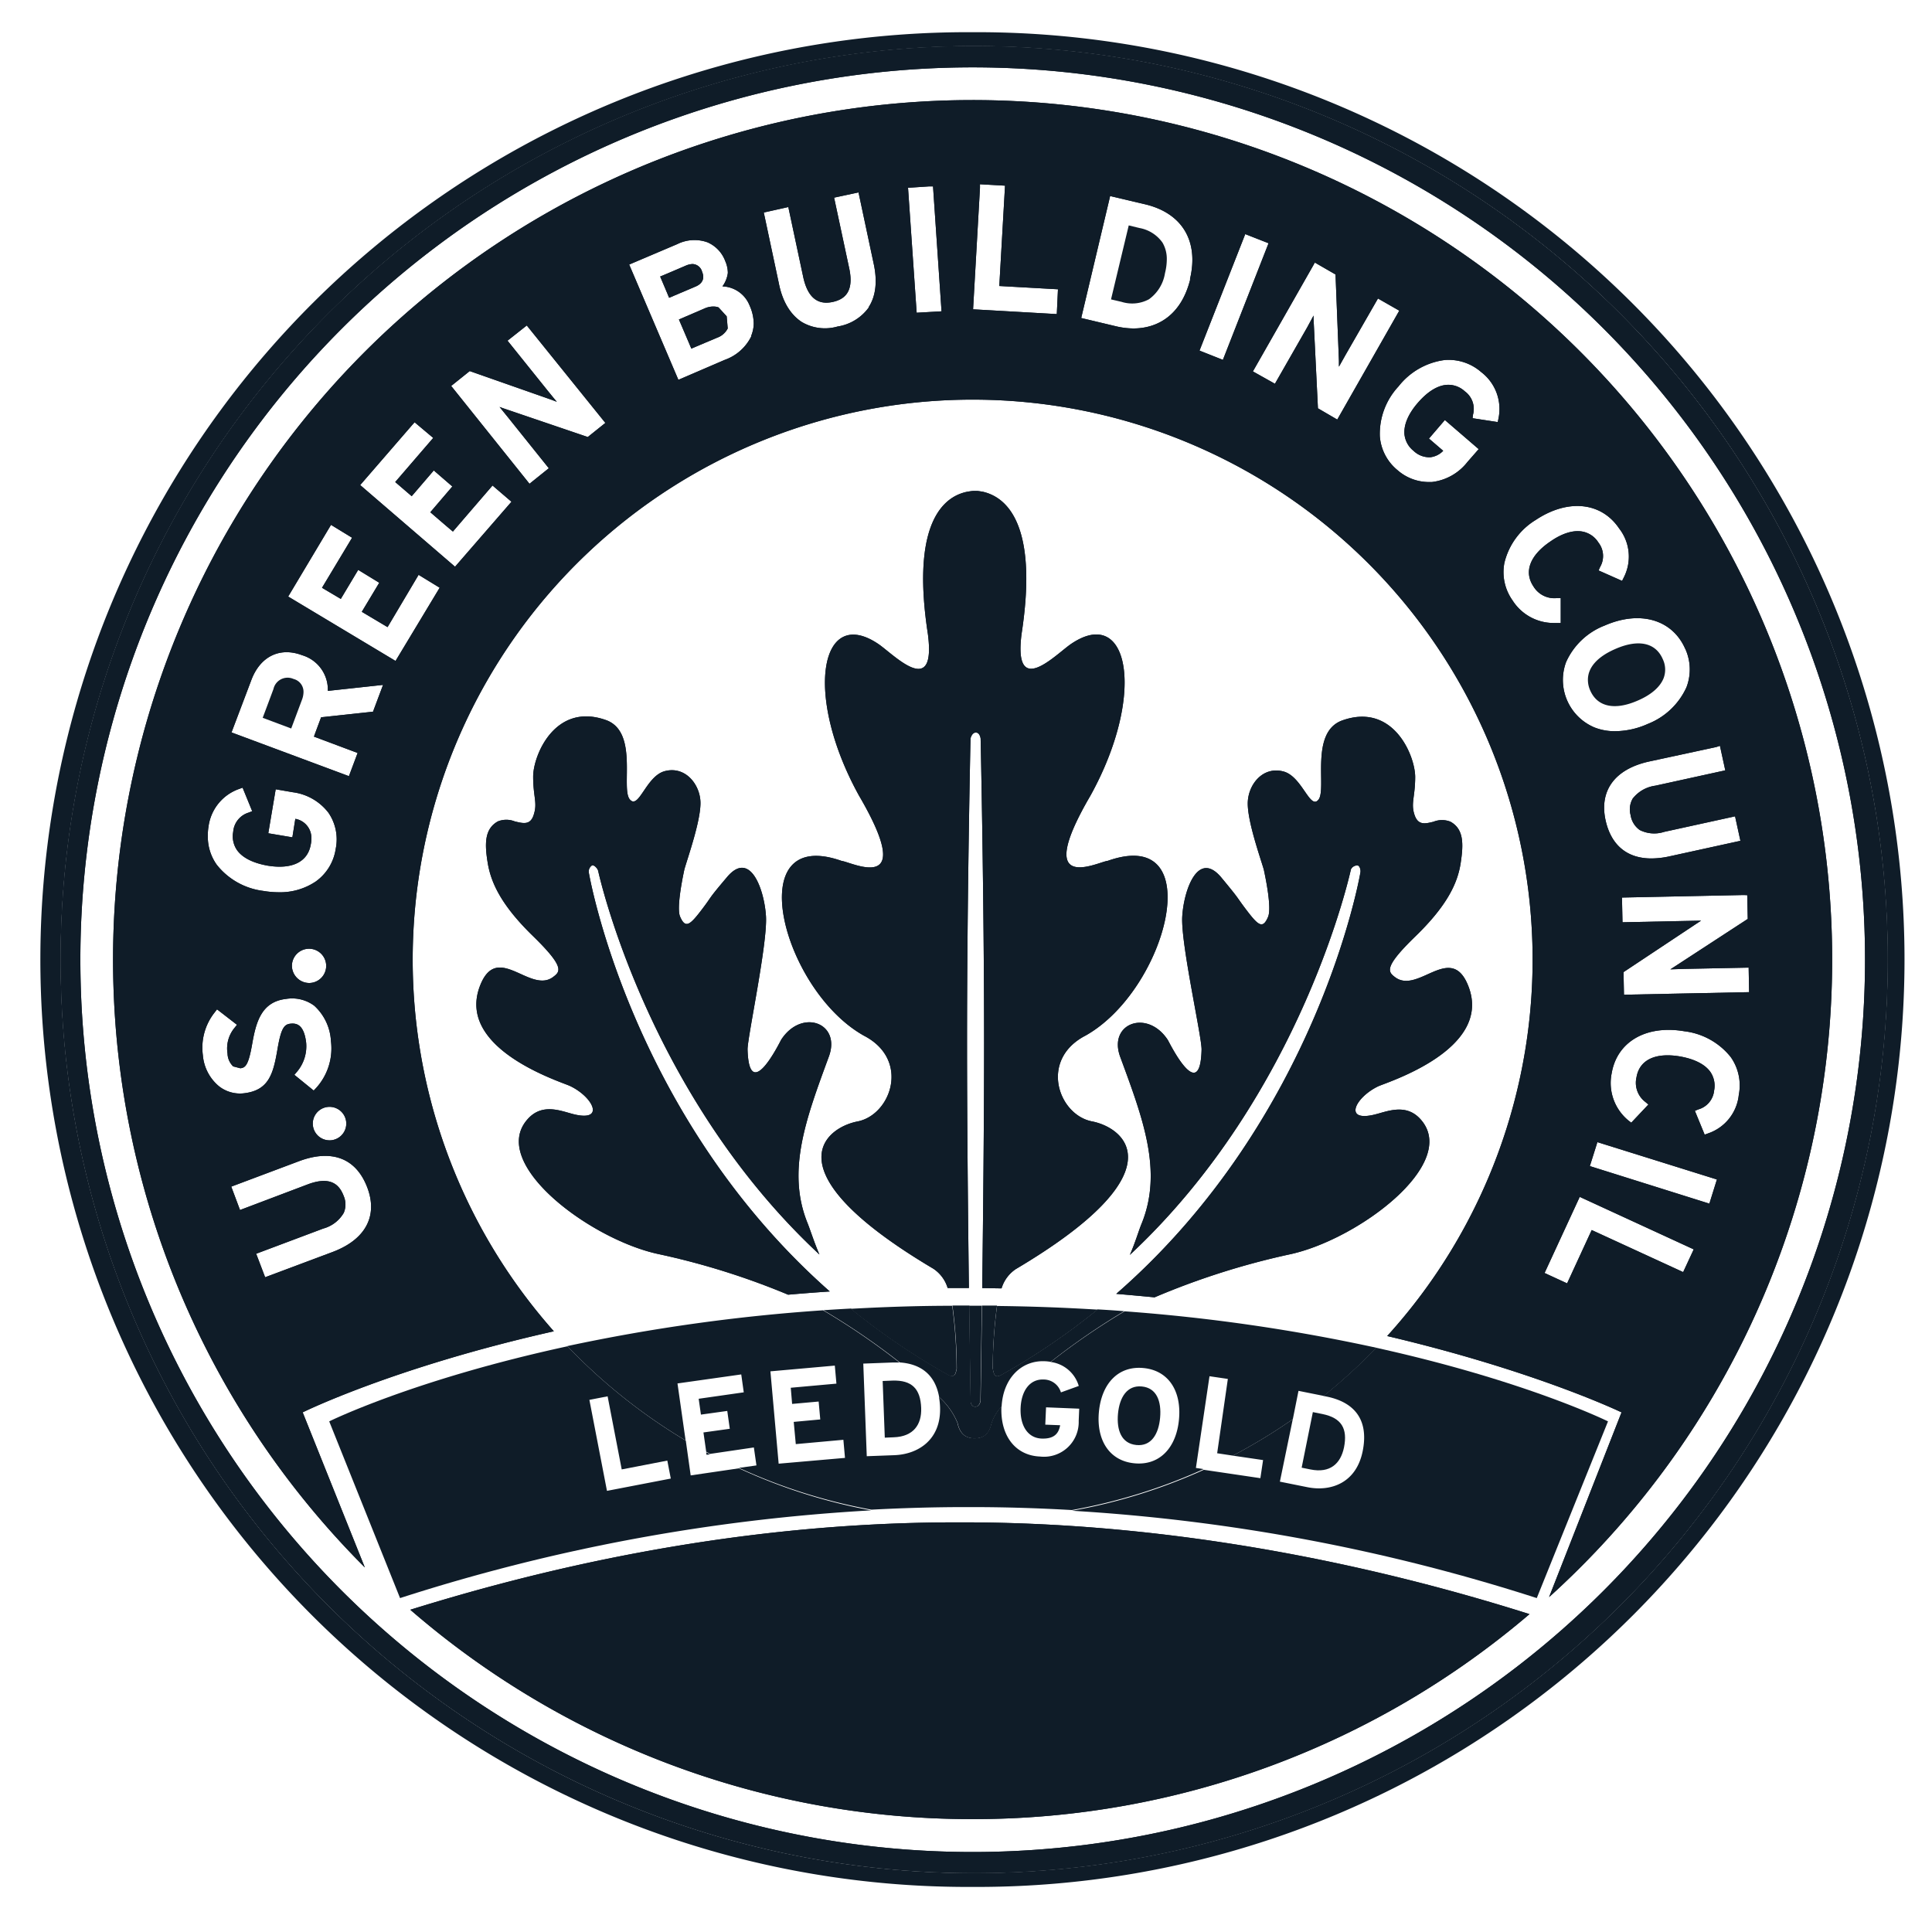 <svg id="图层_1" data-name="图层 1" xmlns="http://www.w3.org/2000/svg" viewBox="0 0 300 300">
  <defs>
    <style>
      .cls-1 {
        fill: #0f1c28;
      }
    </style>
  </defs>
  <path class="cls-1" d="M151,293l1.46,0h-2.92Z"/>
  <path class="cls-1" d="M107.54,41h0Z"/>
  <path class="cls-1" d="M110.75,47.59h0Z"/>
  <path class="cls-1" d="M151,282.47h0Z"/>
  <path class="cls-1" d="M151,5a144,144,0,0,0-1.46,288h2.92A144,144,0,0,0,151,5Zm.26,285.86A141.85,141.85,0,1,1,293.12,149,141.85,141.85,0,0,1,151.28,290.85Z"/>
  <path class="cls-1" d="M151.28,7.15A141.85,141.85,0,1,0,293.12,149,141.88,141.88,0,0,0,151.28,7.15ZM151,287.58A138.56,138.56,0,1,1,289.6,149,138.58,138.58,0,0,1,151,287.58Z"/>
  <path class="cls-1" d="M151.28,7.15A141.85,141.85,0,1,0,293.12,149,141.88,141.88,0,0,0,151.28,7.15ZM151,287.58A138.56,138.56,0,1,1,289.6,149,138.58,138.58,0,0,1,151,287.58Z"/>
  <path class="cls-1" d="M113,51l-.16-1.88-1.27-1.39a2.28,2.28,0,0,0-.68-.13h-.19a3.32,3.32,0,0,0-1.28.29h0l-4,1.72c.34.78,1.6,3.74,1.93,4.52l4-1.69A2.92,2.92,0,0,0,113,51Z"/>
  <path class="cls-1" d="M113,51l-.16-1.88-1.27-1.39a2.28,2.28,0,0,0-.68-.13h-.19a3.32,3.32,0,0,0-1.28.29h0l-4,1.72c.34.78,1.6,3.74,1.93,4.52l4-1.69A2.92,2.92,0,0,0,113,51Z"/>
  <path class="cls-1" d="M45.58,105.43A2.25,2.25,0,0,0,42.46,107s-1.34,3.6-1.67,4.46l4.43,1.66,1.67-4.46a3.52,3.52,0,0,0,.24-1.21A2.05,2.05,0,0,0,45.58,105.43Z"/>
  <path class="cls-1" d="M246.57,105.55h0a4,4,0,0,0,.36,1.67c1.12,2.55,3.81,3.13,7.39,1.56,2.07-.89,3.45-2.09,4-3.46a3.77,3.77,0,0,0-.14-3c-1.11-2.54-3.79-3.11-7.35-1.55C248,102,246.57,103.67,246.57,105.55Z"/>
  <path class="cls-1" d="M176.9,35.4,175.27,35c-.24,1-2.52,10.51-2.75,11.49l1.63.38a5.48,5.48,0,0,0,4.26-.4v0a6.18,6.18,0,0,0,2.49-4.06,8.86,8.86,0,0,0,.28-2.11,5,5,0,0,0-.67-2.63A5.58,5.58,0,0,0,176.9,35.4Z"/>
  <path class="cls-1" d="M109.2,43a2.05,2.05,0,0,0-.17-.77A1.6,1.6,0,0,0,107.57,41h-.06a2.87,2.87,0,0,0-1,.24h0s-3.16,1.36-4,1.7c.3.71,1.1,2.59,1.39,3.3l4-1.7C108.94,44.14,109.2,43.5,109.2,43Z"/>
  <path class="cls-1" d="M109.2,43a2.05,2.05,0,0,0-.17-.77A1.6,1.6,0,0,0,107.57,41h-.06a2.87,2.87,0,0,0-1,.24h0s-3.16,1.36-4,1.7c.3.71,1.1,2.59,1.39,3.3l4-1.7C108.94,44.14,109.2,43.5,109.2,43Z"/>
  <path class="cls-1" d="M148.53,236.39c-36.58,0-67.35,8.14-84.82,13.57a133,133,0,0,0,86.94,32.51h.73a132.94,132.94,0,0,0,86.12-31.83c-17.07-5.4-49.83-14.25-88-14.25Z"/>
  <path class="cls-1" d="M148.53,236.39c-36.58,0-67.35,8.14-84.82,13.57a133,133,0,0,0,86.94,32.51h.73a132.94,132.94,0,0,0,86.12-31.83c-17.07-5.4-49.83-14.25-88-14.25Z"/>
  <polygon class="cls-1" points="48.03 152.64 48.02 152.64 48.02 152.64 48.03 152.64"/>
  <polygon class="cls-1" points="48.03 152.64 48.02 152.64 48.02 152.64 48.03 152.64"/>
  <path class="cls-1" d="M151,15.54A133.47,133.47,0,0,0,56.65,243.39L47,219.31s14.14-7,39-12.59a86.95,86.95,0,1,1,129.4.74c23.12,5.44,36.39,11.85,36.39,11.85L240.54,248A133.46,133.46,0,0,0,151,15.54ZM72.94,57.62l12.71,4.46.81.31c-.39-.46-1.38-1.68-1.38-1.68h0l-6.27-7.81,2.53-2,.46-.36L94,65.67l-2.73,2.19L78.09,63.38l-.52-.19,1.35,1.66,6.3,7.86-3,2.41L70.06,59.93ZM39,105.67c1.38-3.74,4.43-5.24,7.91-3.93a5.58,5.58,0,0,1,4,5.43v.11l8.57-.93-1.56,4.16-8.06.87c-.17.46-.85,2.27-1.11,3l6.78,2.54-1.35,3.6-18.23-6.79ZM51.77,177a2.26,2.26,0,0,1-.63.07,2.6,2.6,0,1,1,.63-.07Zm-19.41-48.5a7.19,7.19,0,0,1,4.79-6l.52-.19,1.49,3.65-.52.21a3.39,3.39,0,0,0-2.43,3A3.78,3.78,0,0,0,36.8,132c.85,1.2,2.48,2,4.71,2.41,3.83.64,6.29-.56,6.75-3.29a4.31,4.31,0,0,0,.09-.88,3,3,0,0,0-2.49-3.09c-.13.78-.46,2.87-.46,2.87l-3.74-.63,1.15-6.83,2.66.46A8.31,8.31,0,0,1,51,126.2a7.31,7.31,0,0,1,1.13,5.6,7.59,7.59,0,0,1-3.1,5.08,9.9,9.9,0,0,1-5.76,1.67,14.74,14.74,0,0,1-2.39-.21h0a10.92,10.92,0,0,1-7.22-4.06,7.47,7.47,0,0,1-1.39-4.37A8.75,8.75,0,0,1,32.36,128.46ZM48,152.64h0a2.7,2.7,0,0,1-2.67-2.6h0a2.66,2.66,0,1,1,2.71,2.6ZM31.5,163.85a8.8,8.8,0,0,1,1.84-6.65l.36-.47,3.1,2.4-.37.46a5,5,0,0,0-1.1,4,2.87,2.87,0,0,0,.88,2l1.11.29c.76-.09,1.26-.39,1.85-3.84h0c.6-3.4,1.45-6.49,5.26-6.93a5.77,5.77,0,0,1,4.37,1.06,8,8,0,0,1,2.59,5.5,9.13,9.13,0,0,1-2.31,7.28l-.37.39-3-2.44.39-.46a6.13,6.13,0,0,0,1.44-4.54c-.34-2.82-1.49-3.05-2.46-2.94s-1.45.74-2,4c-.65,3.81-1.35,6.34-5.16,6.8A5.27,5.27,0,0,1,34,168.67,7,7,0,0,1,31.5,163.85Zm20.14,30.56-10.47,3.92-1.39-3.65,10.41-3.91a5.28,5.28,0,0,0,3.19-2.44,3.33,3.33,0,0,0,0-2.59c-.56-1.47-1.73-3.26-5.54-1.85l-10.57,4-1.36-3.63,10.52-3.95c5.13-1.92,8.91-.46,10.63,4.16C58.69,188.86,56.73,192.5,51.64,194.41Zm9.78-91.78-16.67-10L51.1,82l.3-.5,3.27,2L50,91.27,52.92,93l2.7-4.51,3.27,2L56.18,95l4,2.38L65,89.26l3.27,2Zm18-24.72L70.66,88,55.93,75.32,64,66l.38-.43L67.27,68l-5.9,6.85,2.56,2.2,3.43-4,2.88,2.49-3.42,4c.63.54,2.87,2.48,3.51,3,.65-.77,6.15-7.15,6.15-7.15Zm37.26-25.73a7.28,7.28,0,0,1-4.14,3.7l-7.2,3.1-7.64-17.9,7.46-3.17a6,6,0,0,1,4.68-.29,5.11,5.11,0,0,1,2.77,2.91,4.7,4.7,0,0,1,.41,1.85,4.58,4.58,0,0,1-.84,2.09,4.71,4.71,0,0,1,4.23,3,7,7,0,0,1,.63,2.77A5.22,5.22,0,0,1,116.63,52.18Zm18.25-4.48a7.36,7.36,0,0,1-4.87,3A7.08,7.08,0,0,1,124.5,50c-1.75-1.14-3-3.16-3.56-6L118.6,33l3.81-.85L124.72,43q.86,4,3.59,4a4.9,4.9,0,0,0,.93-.1l0,0c1.54-.33,3.48-1.24,2.63-5.21l-2.35-11,3.23-.69.56-.12,2.34,11C136.27,43.66,136,46,134.88,47.7Zm7.41.86L141,29.16l3.3-.22.58,0,1.32,19.4Zm21.76.21-13-.74,1.07-18.85,0-.57,3.89.22s-.83,14.51-.89,15.58l9.11.51Zm20.72-5.4C183.42,49,179.69,51,176,51a12.15,12.15,0,0,1-2.69-.33h0l-5.42-1.29L172.25,31l.13-.56,5.42,1.28C183.58,33.09,186.19,37.45,184.77,43.37Zm1.44,11.07,6.89-17.55.21-.54,3.62,1.42-7.09,18.11Zm8.29,3.23,9.34-16.4.28-.5,3.21,1.85.53,13.45v.87l1.06-1.89,5-8.7,3.31,1.89-9.63,16.91-3-1.75-.68-13.88V49l-1,1.85-5,8.74ZM232.68,65l-.11.54-3.91-.6.07-.56a3.38,3.38,0,0,0-1.28-3.62,3.76,3.76,0,0,0-2.8-1c-1.46.1-3,1.07-4.49,2.79s-2.19,3.4-2.08,4.86A3.76,3.76,0,0,0,219.49,70a3.53,3.53,0,0,0,2.61,1,3.29,3.29,0,0,0,2-1l-2.21-1.9,2.47-2.88,5.25,4.52-1.75,2a8.19,8.19,0,0,1-5.54,3.11l-.51,0A7.39,7.39,0,0,1,217,73l0,0a7.51,7.51,0,0,1-2.74-5.26A10.81,10.81,0,0,1,217.16,60a10.9,10.9,0,0,1,7.2-4.1A7.68,7.68,0,0,1,230,57.78,7.2,7.2,0,0,1,232.68,65Zm7.16,132.67,5.22-11.3.24-.52L263,194l-1.64,3.53L247.16,191c-.43.92-3.82,8.28-3.82,8.28Zm25.59-10.77-18.56-5.83,1-3.17.17-.55,18.56,5.8ZM270,170a7.08,7.08,0,0,1-4.79,6l-.51.19-1.52-3.7.53-.22a3.39,3.39,0,0,0,2.46-2.94,3.79,3.79,0,0,0-.59-2.89c-.85-1.19-2.48-2-4.73-2.4-3.82-.64-6.29.54-6.74,3.26a3.73,3.73,0,0,0,1.39,3.82l.46.39-2.66,2.82-.44-.34a7.53,7.53,0,0,1-2.6-7.33c.83-4.91,5.36-7.53,11.26-6.53a10.85,10.85,0,0,1,7.22,4A7.62,7.62,0,0,1,270,170ZM271.31,139l.08,3.69-11.29,7.36-.73.47,2.16-.07,10-.2.07,3.81-19.43.4-.07-3.51,11.58-7.69.46-.3L262,143l-10.06.21-.08-3.84,18.86-.39Zm-4.24-23.19.83,3.81L257.05,122a5.37,5.37,0,0,0-3.52,2,3.35,3.35,0,0,0-.33,2.57,3.47,3.47,0,0,0,1.41,2.31,5,5,0,0,0,3.81.29l11-2.41.83,3.8-11,2.41a13.41,13.41,0,0,1-2.82.33c-3.77,0-6.26-2.05-7.12-5.94h0c-1-4.61,1.45-7.94,6.75-9.11L266.5,116Zm-5.39-15.08a7.73,7.73,0,0,1,.19,6,11,11,0,0,1-6,5.68,12.6,12.6,0,0,1-5.05,1.13,8.55,8.55,0,0,1-3.2-.57v0a8,8,0,0,1-4.44-10.16,10.84,10.84,0,0,1,6-5.68C254.65,94.74,259.68,96.19,261.68,100.75ZM251.42,82.06a7.1,7.1,0,0,1,.7,7.65l-.24.49-3.65-1.62.23-.53a3.4,3.4,0,0,0-.26-3.81,3.73,3.73,0,0,0-2.44-1.69c-1.43-.28-3.18.25-5,1.52-3.23,2.18-4.16,4.74-2.64,7a3.79,3.79,0,0,0,3.65,1.8h.58l0,3.87-.55,0c-.19,0-.38,0-.58,0a7.57,7.57,0,0,1-6.36-3.52l0,0a7.58,7.58,0,0,1-1.26-5.81,10.75,10.75,0,0,1,4.88-6.68C243.45,77.43,248.65,77.94,251.42,82.06Z"/>
  <path class="cls-1" d="M151,15.54A133.47,133.47,0,0,0,56.65,243.39L47,219.31s14.14-7,39-12.59a86.95,86.95,0,1,1,129.4.74c23.12,5.44,36.39,11.85,36.39,11.85L240.54,248A133.46,133.46,0,0,0,151,15.54ZM72.94,57.62l12.71,4.46.81.31c-.39-.46-1.38-1.68-1.38-1.68h0l-6.27-7.81,2.53-2,.46-.36L94,65.67l-2.73,2.19L78.09,63.38l-.52-.19,1.35,1.66,6.3,7.86-3,2.41L70.06,59.93ZM39,105.67c1.38-3.74,4.43-5.24,7.91-3.93a5.58,5.58,0,0,1,4,5.43v.11l8.57-.93-1.56,4.16-8.06.87c-.17.46-.85,2.27-1.11,3l6.78,2.54-1.35,3.6-18.23-6.79ZM51.77,177a2.26,2.26,0,0,1-.63.07,2.6,2.6,0,1,1,.63-.07Zm-19.41-48.5a7.19,7.19,0,0,1,4.79-6l.52-.19,1.49,3.65-.52.21a3.39,3.39,0,0,0-2.43,3A3.78,3.78,0,0,0,36.8,132c.85,1.2,2.48,2,4.71,2.41,3.83.64,6.29-.56,6.75-3.29a4.31,4.31,0,0,0,.09-.88,3,3,0,0,0-2.49-3.09c-.13.78-.46,2.87-.46,2.87l-3.74-.63,1.15-6.83,2.66.46A8.31,8.31,0,0,1,51,126.2a7.31,7.31,0,0,1,1.13,5.6,7.59,7.59,0,0,1-3.1,5.08,9.9,9.9,0,0,1-5.76,1.67,14.74,14.74,0,0,1-2.39-.21h0a10.92,10.92,0,0,1-7.22-4.06,7.47,7.47,0,0,1-1.39-4.37A8.75,8.75,0,0,1,32.36,128.46ZM48,152.64h0a2.7,2.7,0,0,1-2.67-2.6h0a2.66,2.66,0,1,1,2.71,2.6ZM31.5,163.85a8.8,8.8,0,0,1,1.84-6.65l.36-.47,3.1,2.4-.37.46a5,5,0,0,0-1.1,4,2.87,2.87,0,0,0,.88,2l1.11.29c.76-.09,1.26-.39,1.85-3.84h0c.6-3.4,1.45-6.49,5.26-6.93a5.77,5.77,0,0,1,4.37,1.06,8,8,0,0,1,2.59,5.5,9.13,9.13,0,0,1-2.31,7.28l-.37.39-3-2.44.39-.46a6.13,6.13,0,0,0,1.44-4.54c-.34-2.82-1.49-3.05-2.46-2.94s-1.45.74-2,4c-.65,3.81-1.35,6.34-5.16,6.8A5.27,5.27,0,0,1,34,168.67,7,7,0,0,1,31.5,163.85Zm20.14,30.56-10.47,3.92-1.39-3.65,10.41-3.91a5.28,5.28,0,0,0,3.19-2.44,3.33,3.33,0,0,0,0-2.59c-.56-1.47-1.73-3.26-5.54-1.85l-10.57,4-1.36-3.63,10.52-3.95c5.13-1.92,8.91-.46,10.63,4.16C58.69,188.86,56.73,192.5,51.64,194.41Zm9.78-91.78-16.67-10L51.1,82l.3-.5,3.27,2L50,91.27,52.92,93l2.7-4.51,3.27,2L56.18,95l4,2.38L65,89.26l3.27,2Zm18-24.72L70.66,88,55.93,75.32,64,66l.38-.43L67.27,68l-5.9,6.85,2.56,2.2,3.43-4,2.88,2.49-3.42,4c.63.54,2.87,2.48,3.51,3,.65-.77,6.15-7.15,6.15-7.15Zm37.26-25.73a7.28,7.28,0,0,1-4.14,3.7l-7.2,3.1-7.64-17.9,7.46-3.17a6,6,0,0,1,4.68-.29,5.11,5.11,0,0,1,2.77,2.91,4.7,4.7,0,0,1,.41,1.85,4.58,4.58,0,0,1-.84,2.09,4.71,4.71,0,0,1,4.23,3,7,7,0,0,1,.63,2.77A5.22,5.22,0,0,1,116.63,52.18Zm18.25-4.48a7.36,7.36,0,0,1-4.87,3A7.08,7.08,0,0,1,124.5,50c-1.75-1.14-3-3.16-3.56-6L118.6,33l3.81-.85L124.72,43q.86,4,3.59,4a4.9,4.9,0,0,0,.93-.1l0,0c1.54-.33,3.48-1.24,2.63-5.21l-2.35-11,3.23-.69.56-.12,2.34,11C136.27,43.66,136,46,134.88,47.7Zm7.41.86L141,29.16l3.3-.22.58,0,1.32,19.4Zm21.76.21-13-.74,1.07-18.85,0-.57,3.89.22s-.83,14.51-.89,15.58l9.11.51Zm20.72-5.4C183.42,49,179.69,51,176,51a12.15,12.15,0,0,1-2.69-.33h0l-5.42-1.29L172.25,31l.13-.56,5.42,1.28C183.58,33.09,186.19,37.45,184.77,43.37Zm1.44,11.07,6.89-17.55.21-.54,3.62,1.42-7.09,18.11Zm8.29,3.23,9.34-16.4.28-.5,3.21,1.85.53,13.45v.87l1.06-1.89,5-8.7,3.31,1.89-9.63,16.91-3-1.75-.68-13.88V49l-1,1.85-5,8.74ZM232.68,65l-.11.54-3.91-.6.07-.56a3.38,3.38,0,0,0-1.28-3.62,3.76,3.76,0,0,0-2.8-1c-1.46.1-3,1.07-4.49,2.79s-2.19,3.4-2.08,4.86A3.76,3.76,0,0,0,219.49,70a3.53,3.53,0,0,0,2.61,1,3.29,3.29,0,0,0,2-1l-2.21-1.9,2.47-2.88,5.25,4.52-1.75,2a8.19,8.19,0,0,1-5.54,3.11l-.51,0A7.39,7.39,0,0,1,217,73l0,0a7.51,7.51,0,0,1-2.74-5.26A10.81,10.81,0,0,1,217.16,60a10.9,10.9,0,0,1,7.2-4.1A7.68,7.68,0,0,1,230,57.78,7.2,7.2,0,0,1,232.68,65Zm7.16,132.67,5.22-11.3.24-.52L263,194l-1.64,3.53L247.16,191c-.43.92-3.82,8.28-3.82,8.28Zm25.59-10.77-18.56-5.83,1-3.17.17-.55,18.56,5.8ZM270,170a7.08,7.08,0,0,1-4.79,6l-.51.19-1.52-3.7.53-.22a3.39,3.39,0,0,0,2.46-2.94,3.79,3.79,0,0,0-.59-2.89c-.85-1.19-2.48-2-4.73-2.4-3.82-.64-6.29.54-6.74,3.26a3.73,3.73,0,0,0,1.39,3.82l.46.39-2.66,2.82-.44-.34a7.53,7.53,0,0,1-2.6-7.33c.83-4.91,5.36-7.53,11.26-6.53a10.85,10.85,0,0,1,7.22,4A7.62,7.62,0,0,1,270,170ZM271.31,139l.08,3.69-11.29,7.36-.73.47,2.16-.07,10-.2.07,3.81-19.43.4-.07-3.51,11.58-7.69.46-.3L262,143l-10.06.21-.08-3.84,18.86-.39Zm-4.24-23.19.83,3.81L257.05,122a5.37,5.37,0,0,0-3.52,2,3.35,3.35,0,0,0-.33,2.57,3.47,3.47,0,0,0,1.41,2.31,5,5,0,0,0,3.81.29l11-2.41.83,3.8-11,2.41a13.41,13.41,0,0,1-2.82.33c-3.77,0-6.26-2.05-7.12-5.94h0c-1-4.61,1.45-7.94,6.75-9.11L266.5,116Zm-5.39-15.08a7.73,7.73,0,0,1,.19,6,11,11,0,0,1-6,5.68,12.6,12.6,0,0,1-5.05,1.13,8.55,8.55,0,0,1-3.2-.57v0a8,8,0,0,1-4.44-10.16,10.84,10.84,0,0,1,6-5.68C254.65,94.74,259.68,96.19,261.68,100.75ZM251.42,82.06a7.1,7.1,0,0,1,.7,7.65l-.24.49-3.65-1.62.23-.53a3.4,3.4,0,0,0-.26-3.81,3.73,3.73,0,0,0-2.44-1.69c-1.43-.28-3.18.25-5,1.52-3.23,2.18-4.16,4.74-2.64,7a3.79,3.79,0,0,0,3.65,1.8h.58l0,3.87-.55,0c-.19,0-.38,0-.58,0a7.57,7.57,0,0,1-6.36-3.52l0,0a7.58,7.58,0,0,1-1.26-5.81,10.75,10.75,0,0,1,4.88-6.68C243.45,77.43,248.65,77.94,251.42,82.06Z"/>
  <path class="cls-1" d="M91.44,135.53a1.13,1.13,0,0,1,.49-1.15c.33-.1.85.46.95.84,0,0,7.44,34.52,34.36,59.58-.82-1.89-1.41-3.8-1.85-4.89-3.3-8.15-.17-16.35,3.32-25.86,1.92-5.22-4.21-7.49-7.39-2.63-.16.24-5,10.25-5.24,1.52,0-1.93,3.13-16.51,2.86-20.69s-2.49-10.45-6.15-5.93c-3,3.54-2.07,2.62-3.74,4.82-1.89,2.49-2.61,3.14-3.45,1.18-.55-1.31.33-5.74.68-7.36.6-2.05,2.46-7.35,2.49-10.2s-2.31-5.91-5.6-5c-2.88.82-4,6.06-5.39,4.35s1.39-10.49-3.69-12.3c-7.91-2.8-11.31,5.5-11.3,8.81,0,3,.65,4,.15,5.68-.49,1.9-1.65,1.57-3,1.25a3.54,3.54,0,0,0-2.64,0c-2.06,1.16-2.06,3.45-1.57,6.43s2,6.47,7,11.34,4.29,5.54,3.15,6.39c-1.48,1.11-3.26.33-5-.46-2.42-1.09-4.8-2.19-6.35,1.84-3.79,9.84,12.69,14.91,14,15.55,3.53,1.68,5.47,5.54.65,4.4-1.94-.46-4.91-1.87-7.23.72-6.19,6.87,9.81,18.8,20.43,21a114.69,114.69,0,0,1,20,6.28q3.18-.28,6.47-.5C97.85,173.2,91.44,135.57,91.44,135.53Z"/>
  <path class="cls-1" d="M91.44,135.53a1.13,1.13,0,0,1,.49-1.15c.33-.1.85.46.95.84,0,0,7.44,34.52,34.36,59.58-.82-1.89-1.41-3.8-1.85-4.89-3.3-8.15-.17-16.35,3.32-25.86,1.92-5.22-4.21-7.49-7.39-2.63-.16.24-5,10.25-5.24,1.52,0-1.93,3.13-16.51,2.86-20.69s-2.49-10.45-6.15-5.93c-3,3.54-2.07,2.62-3.74,4.82-1.89,2.49-2.61,3.14-3.45,1.18-.55-1.31.33-5.74.68-7.36.6-2.05,2.46-7.35,2.49-10.2s-2.31-5.91-5.6-5c-2.88.82-4,6.06-5.39,4.35s1.39-10.49-3.69-12.3c-7.91-2.8-11.31,5.5-11.3,8.81,0,3,.65,4,.15,5.68-.49,1.9-1.65,1.57-3,1.25a3.54,3.54,0,0,0-2.64,0c-2.06,1.16-2.06,3.45-1.57,6.43s2,6.47,7,11.34,4.29,5.54,3.15,6.39c-1.48,1.11-3.26.33-5-.46-2.42-1.09-4.8-2.19-6.35,1.84-3.79,9.84,12.69,14.91,14,15.55,3.53,1.68,5.47,5.54.65,4.4-1.94-.46-4.91-1.87-7.23.72-6.19,6.87,9.81,18.8,20.43,21a114.69,114.69,0,0,1,20,6.28q3.18-.28,6.47-.5C97.85,173.2,91.44,135.57,91.44,135.53Z"/>
  <path class="cls-1" d="M200.1,194.81c10.62-2.19,26.63-14.13,20.49-21-2.31-2.59-5.29-1.17-7.23-.72-4.82,1.13-2.88-2.72.65-4.41,1.35-.63,17.82-5.71,14-15.54-1.55-4-3.93-2.93-6.35-1.84-1.74.78-3.5,1.56-5,.46-1.15-.86-1.85-1.54,3.15-6.39s6.54-8.34,7-11.34.49-5.28-1.57-6.43a3.52,3.52,0,0,0-2.65,0c-1.29.31-2.46.64-3-1.25-.5-1.7.15-2.65.16-5.68,0-3.32-3.39-11.61-11.3-8.81-5.12,1.81-2.4,10.62-3.71,12.3s-2.52-3.53-5.39-4.35c-3.31-.92-5.62,2.12-5.6,5s1.88,8.15,2.49,10.2c.35,1.62,1.23,6,.67,7.35-.84,2-1.56,1.32-3.45-1.17-1.66-2.2-.79-1.28-3.73-4.83-3.66-4.51-5.89,1.75-6.15,5.93S186.63,161,186.58,163c-.22,8.74-5.08-1.28-5.24-1.51-3.18-4.86-9.32-2.59-7.39,2.63,3.5,9.5,6.64,17.7,3.33,25.86-.46,1.09-1,3-1.84,4.88C202.36,169.75,209.76,135,209.77,135a1.09,1.09,0,0,1,1.07-.61c.34.12.49.79.39,1.15,0,.05-6.47,38-37.9,65.37,2,.17,4,.35,5.95.54A117,117,0,0,1,200.1,194.81Z"/>
  <path class="cls-1" d="M200.1,194.81c10.62-2.19,26.63-14.13,20.49-21-2.31-2.59-5.29-1.17-7.23-.72-4.82,1.13-2.88-2.72.65-4.41,1.35-.63,17.82-5.71,14-15.54-1.55-4-3.93-2.93-6.35-1.84-1.74.78-3.5,1.56-5,.46-1.15-.86-1.85-1.54,3.15-6.39s6.54-8.34,7-11.34.49-5.28-1.57-6.43a3.52,3.52,0,0,0-2.65,0c-1.29.31-2.46.64-3-1.25-.5-1.7.15-2.65.16-5.68,0-3.32-3.39-11.61-11.3-8.81-5.12,1.81-2.4,10.62-3.71,12.3s-2.52-3.53-5.39-4.35c-3.31-.92-5.62,2.12-5.6,5s1.88,8.15,2.49,10.2c.35,1.62,1.23,6,.67,7.35-.84,2-1.56,1.32-3.45-1.17-1.66-2.2-.79-1.28-3.73-4.83-3.66-4.51-5.89,1.75-6.15,5.93S186.63,161,186.58,163c-.22,8.74-5.08-1.28-5.24-1.51-3.18-4.86-9.32-2.59-7.39,2.63,3.5,9.5,6.64,17.7,3.33,25.86-.46,1.09-1,3-1.84,4.88C202.36,169.75,209.76,135,209.77,135a1.09,1.09,0,0,1,1.07-.61c.34.12.49.79.39,1.15,0,.05-6.47,38-37.9,65.37,2,.17,4,.35,5.95.54A117,117,0,0,1,200.1,194.81Z"/>
  <path class="cls-1" d="M149.53,200h.92c-.14-11.34-.29-26.15-.29-38.07,0-22.61.54-47.25.54-47.25s.2-.93.83-.93.74.93.74.93.54,24.63.54,47.25c0,11.93-.15,26.74-.29,38.08l3,.05a5.51,5.51,0,0,1,2.22-3c25.29-15,17.09-21.91,11.83-22.93s-8.23-9.6-1-13.33c12.73-7.16,19.24-32.71,3.44-27.13-1.45.13-11.84,5.54-2.68-10.14,8.68-15.7,6-29.64-3-23.55-2.36,1.59-9,8.66-7.7-1.56,2.39-15.52-1.45-21-6-22.06,0,0-.46-.08-.86-.13h-.41v0h-.07c-.4,0-.81.08-1.21.15h0c-4.56,1-8.39,6.54-6,22.06,1.34,10.22-5.33,3.15-7.69,1.56-9-6.08-11.66,7.88-3,23.55,9.16,15.67-1.23,10.27-2.68,10.14-15.8-5.59-9.29,20,3.44,27.13,7.22,3.73,4.23,12.3-1,13.32S119.64,182,144.92,197a5.49,5.49,0,0,1,2.23,3h2.38Z"/>
  <path class="cls-1" d="M149.53,200h.92c-.14-11.34-.29-26.15-.29-38.07,0-22.61.54-47.25.54-47.25s.2-.93.83-.93.74.93.74.93.54,24.63.54,47.25c0,11.93-.15,26.74-.29,38.08l3,.05a5.51,5.51,0,0,1,2.22-3c25.29-15,17.09-21.91,11.83-22.93s-8.23-9.6-1-13.33c12.73-7.16,19.24-32.71,3.44-27.13-1.45.13-11.84,5.54-2.68-10.14,8.68-15.7,6-29.64-3-23.55-2.36,1.59-9,8.66-7.7-1.56,2.39-15.52-1.45-21-6-22.06,0,0-.46-.08-.86-.13h-.41v0h-.07c-.4,0-.81.08-1.21.15h0c-4.56,1-8.39,6.54-6,22.06,1.34,10.22-5.33,3.15-7.69,1.56-9-6.08-11.66,7.88-3,23.55,9.16,15.67-1.23,10.27-2.68,10.14-15.8-5.59-9.29,20,3.44,27.13,7.22,3.73,4.23,12.3-1,13.32S119.64,182,144.92,197a5.49,5.49,0,0,1,2.23,3h2.38Z"/>
  <path class="cls-1" d="M173.6,219.52c-.23,2.56.53,4.62,2.84,4.86s3.47-1.67,3.7-4.23-.53-4.64-2.84-4.86S173.84,217,173.6,219.52Z"/>
  <path class="cls-1" d="M147.16,213.48c1,.54,1.19,0,1.38-.92a74.07,74.07,0,0,0-.68-9.8c-5.46,0-10.73.19-15.77.47A106.68,106.68,0,0,0,147.16,213.48Z"/>
  <path class="cls-1" d="M138.8,223.18c3-.11,4.34-1.93,4.24-4.56-.11-2.94-1.42-4.34-4.46-4.24l-1.52.06.33,8.8Z"/>
  <path class="cls-1" d="M163.15,211.49a5.24,5.24,0,0,1,4.36,3.72l-2.77,1a2.8,2.8,0,0,0-2.68-2c-2.15-.09-3.47,1.75-3.58,4.42s1.06,4.65,3.24,4.75c2,.08,2.68-.82,2.9-2.07l-2.31-.09.12-2.69,5.15.21-.08,1.89a5.39,5.39,0,0,1-6,5.54h0c-3.76-.15-6.17-3.14-6-7.67a.31.31,0,0,1,0-.1,7,7,0,0,0-1.56,2.62c-.32,1.39-1,2.31-2.63,2.31s-2.35-1-2.65-2.41a10.91,10.91,0,0,0-2.86-4,10.78,10.78,0,0,1,.17,1.57c.19,5.06-3.39,7.33-7.09,7.47h0l-4.29.16-.54-14.38,4.5-.17c.39,0,.76,0,1.12,0a108.76,108.76,0,0,0-11.87-8.11,280.25,280.25,0,0,0-39.71,5.56,87.43,87.43,0,0,0,18.37,14.65l-1.26-8.85,9.9-1.4.39,2.78-7,1,.35,2.46,4.09-.57.39,2.77-4.09.57.43,3,.61.33,6.79-1,.4,2.79-2.71.38a86.14,86.14,0,0,0,20.56,6.49c4.75-.25,9.63-.4,14.63-.4h.89c5.35,0,10.55.17,15.6.46a86.24,86.24,0,0,0,20.47-6.36l-1.2-.18,2.11-14.24,2.85.42L189,225.66l2.44.37a87.78,87.78,0,0,0,9.31-5.66l.88-4.4,3.93.79a87.69,87.69,0,0,0,8.17-7.48,278.31,278.31,0,0,0-39.1-5.66A106.77,106.77,0,0,0,163.15,211.49Zm-42.24,15.79-1.28-14.34,10-.89.25,2.8-7.09.64L123,218l4.12-.37.25,2.78-4.12.38.32,3.45,7.39-.67.25,2.81Zm62.16-6.85c-.41,4.36-3,7.17-6.92,6.79h0c-3.9-.37-5.93-3.62-5.51-8s3-7.17,6.93-6.79S183.49,216.07,183.07,220.43Z"/>
  <path class="cls-1" d="M150.49,202.74c.11,8.71.21,14.78.21,14.78s0,.89.71.93h0c.72,0,.83-.93.83-.93s.1-6.06.21-14.77h-2Z"/>
  <path class="cls-1" d="M154.15,212.51c.19.94.31,1.54,1.35,1a106.22,106.22,0,0,0,14.94-10.15c-5-.31-10.2-.51-15.62-.57A75.28,75.28,0,0,0,154.15,212.51Z"/>
  <path class="cls-1" d="M205.51,216.76l.49.1c4,.81,6.63,3.3,5.6,8.46-1,5-5,6.35-8.64,5.6l-4.22-.85,2-9.7a87.78,87.78,0,0,1-9.31,5.66l4.7.69-.42,2.81-8.78-1.3a86.24,86.24,0,0,1-20.47,6.36,291.71,291.71,0,0,1,72.17,13.56l11.06-27.44s-12.71-6.29-36-11.43A87.69,87.69,0,0,1,205.51,216.76Z"/>
  <path class="cls-1" d="M202.12,227.9l1.39.28c3,.6,4.66-.87,5.19-3.44.57-2.89-.36-4.56-3.35-5.17l-1.49-.3Z"/>
  <path class="cls-1" d="M110.26,225.83l-.61-.33.06.4Z"/>
  <path class="cls-1" d="M107.25,229.1l-.76-5.4a87.43,87.43,0,0,1-18.37-14.65c-23.92,5.18-37,11.66-37,11.66l11,27.44a291.29,291.29,0,0,1,73.15-13.62A86.14,86.14,0,0,1,114.74,228Zm-13,2.4-2.73-14.13,2.83-.55,2.19,11.35,7.08-1.37.54,2.79Z"/>
  <path class="cls-1" d="M145.83,216.94a10.91,10.91,0,0,1,2.86,4c.3,1.39,1,2.41,2.65,2.41s2.31-.92,2.63-2.31a7,7,0,0,1,1.56-2.62c.22-4.32,3-7.2,6.69-7.05a6.62,6.62,0,0,1,.93.1,106.77,106.77,0,0,1,11.43-7.87c-1.36-.11-2.74-.2-4.14-.28a106.22,106.22,0,0,1-14.94,10.15c-1,.56-1.16,0-1.35-1a75.28,75.28,0,0,1,.67-9.74l-2.34,0c-.11,8.71-.21,14.77-.21,14.77s-.11.93-.83.93h0c-.76,0-.71-.93-.71-.93s-.1-6.07-.21-14.78h-.93l-1.7,0a74.07,74.07,0,0,1,.68,9.8c-.19.92-.36,1.46-1.38.92a106.68,106.68,0,0,1-15.07-10.25c-1.44.08-2.86.16-4.26.26a108.76,108.76,0,0,1,11.87,8.11C142.82,211.78,145.19,213.31,145.83,216.94Z"/>
</svg>
